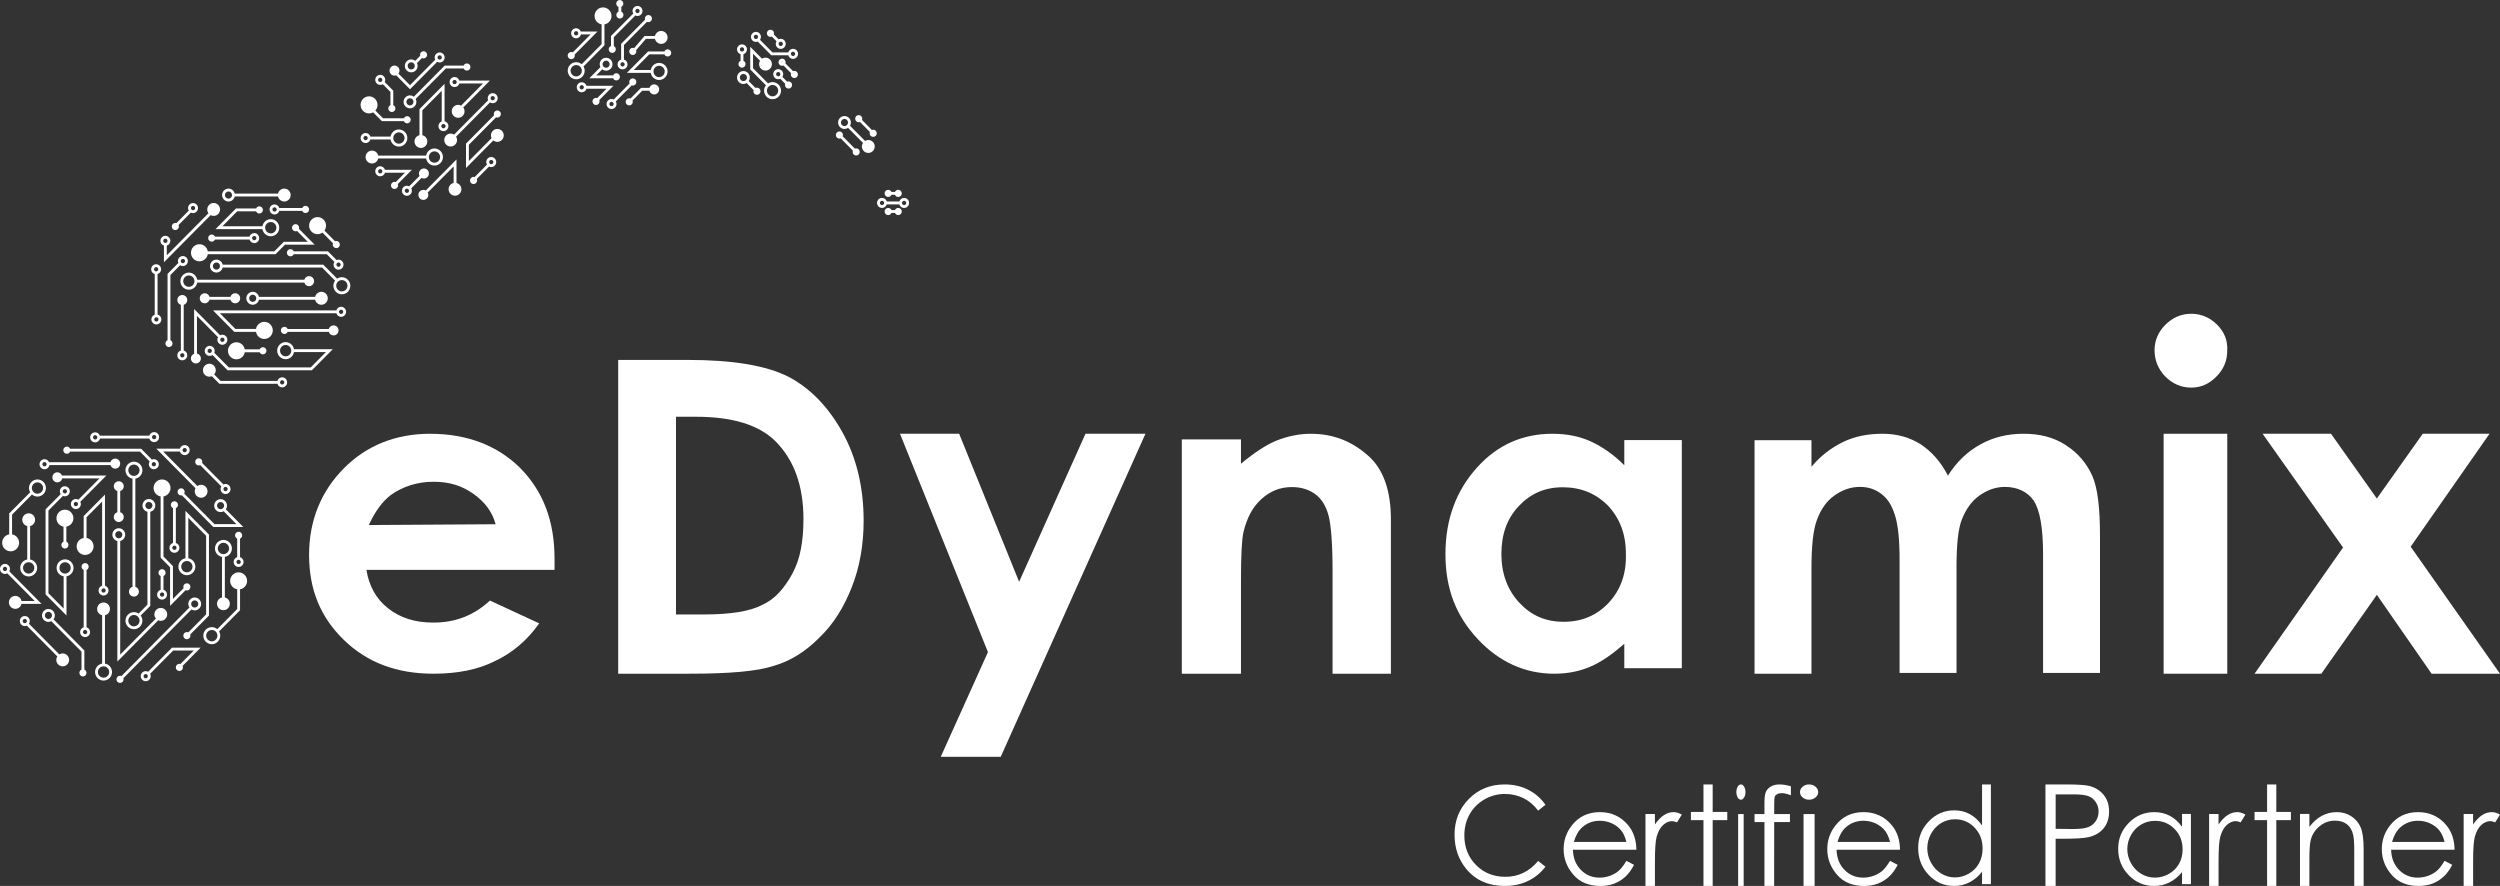 <svg width="285" height="101" viewBox="0 0 285 101" fill="none" xmlns="http://www.w3.org/2000/svg">
<rect x="0" y="0" width="285" height="101" fill="#333333" stroke="none"/>
<path d="M176.18 91.748L175.345 92.414C174.884 91.79 174.33 91.316 173.684 90.995C173.037 90.674 172.327 90.511 171.555 90.511C170.708 90.511 169.927 90.722 169.205 91.145C168.485 91.567 167.925 92.133 167.529 92.845C167.133 93.556 166.935 94.356 166.935 95.245C166.935 96.588 167.377 97.709 168.264 98.609C169.151 99.508 170.269 99.957 171.619 99.957C173.103 99.957 174.345 99.353 175.345 98.144L176.18 98.804C175.652 99.503 174.992 100.044 174.203 100.426C173.412 100.808 172.53 100.999 171.555 100.999C169.7 100.999 168.237 100.358 167.166 99.074C166.267 97.99 165.818 96.681 165.818 95.148C165.818 93.536 166.363 92.179 167.451 91.078C168.539 89.976 169.903 89.426 171.541 89.426C172.531 89.426 173.424 89.629 174.222 90.036C175.019 90.443 175.673 91.013 176.182 91.747L176.18 91.748Z" fill="white"/>
<path d="M185.409 98.135L186.28 98.592C185.994 99.151 185.664 99.603 185.29 99.946C184.915 100.289 184.494 100.551 184.027 100.731C183.559 100.91 183.029 100.999 182.437 100.999C181.126 100.999 180.102 100.571 179.362 99.715C178.623 98.859 178.254 97.892 178.254 96.812C178.254 95.796 178.566 94.891 179.192 94.097C179.985 93.086 181.047 92.582 182.377 92.582C183.707 92.582 184.84 93.1 185.658 94.134C186.239 94.865 186.534 95.778 186.545 96.872H179.316C179.336 97.802 179.634 98.563 180.211 99.159C180.787 99.753 181.499 100.05 182.348 100.05C182.757 100.05 183.155 99.98 183.542 99.838C183.93 99.695 184.259 99.508 184.529 99.274C184.8 99.039 185.094 98.661 185.409 98.137V98.135ZM185.409 95.98C185.27 95.43 185.071 94.992 184.806 94.662C184.542 94.333 184.194 94.07 183.761 93.867C183.327 93.667 182.871 93.566 182.392 93.566C181.604 93.566 180.926 93.818 180.36 94.324C179.947 94.692 179.633 95.243 179.421 95.98H185.409Z" fill="white"/>
<path d="M187.582 92.793H188.66V93.992C188.982 93.519 189.321 93.166 189.677 92.932C190.033 92.698 190.405 92.582 190.792 92.582C191.084 92.582 191.395 92.675 191.727 92.862L191.177 93.752C190.956 93.656 190.77 93.609 190.62 93.609C190.268 93.609 189.929 93.754 189.603 94.042C189.277 94.331 189.027 94.78 188.858 95.388C188.727 95.856 188.662 96.801 188.662 98.224V100.999H187.584V92.793H187.582Z" fill="white"/>
<path d="M194.195 89.426H195.245V92.559H196.909V93.498H195.245V100.999H194.195V93.498H192.764V92.559H194.195V89.426Z" fill="white"/>
<path d="M198.461 89.426C198.605 89.426 198.728 89.51 198.829 89.681C198.93 89.853 198.982 90.058 198.982 90.3C198.982 90.541 198.931 90.739 198.829 90.91C198.727 91.081 198.605 91.166 198.461 91.166C198.318 91.166 198.199 91.081 198.098 90.91C197.997 90.739 197.945 90.535 197.945 90.3C197.945 90.064 197.996 89.853 198.098 89.681C198.199 89.51 198.321 89.426 198.461 89.426ZM198.148 92.8H198.778V100.999H198.148V92.8Z" fill="white"/>
<path d="M204.163 89.636V90.668C203.757 90.502 203.41 90.42 203.121 90.42C202.906 90.42 202.726 90.461 202.583 90.544C202.442 90.627 202.352 90.723 202.315 90.831C202.279 90.94 202.26 91.227 202.26 91.694V92.802H204.051V93.713H202.258L202.251 100.999H201.147V93.713H200.018V92.802H201.147V91.52C201.147 90.932 201.203 90.513 201.316 90.262C201.43 90.011 201.622 89.809 201.893 89.655C202.164 89.501 202.491 89.426 202.876 89.426C203.234 89.426 203.663 89.496 204.163 89.636Z" fill="white"/>
<path d="M206.231 89.426C206.518 89.426 206.764 89.51 206.966 89.681C207.169 89.853 207.272 90.058 207.272 90.3C207.272 90.541 207.171 90.739 206.966 90.91C206.762 91.081 206.518 91.166 206.231 91.166C205.944 91.166 205.708 91.081 205.505 90.91C205.302 90.739 205.199 90.535 205.199 90.3C205.199 90.064 205.301 89.853 205.505 89.681C205.708 89.51 205.951 89.426 206.231 89.426ZM205.604 92.8H206.865V100.999H205.604V92.8Z" fill="white"/>
<path d="M215.463 98.135L216.335 98.592C216.049 99.151 215.719 99.603 215.345 99.946C214.97 100.289 214.549 100.551 214.081 100.731C213.614 100.91 213.084 100.999 212.492 100.999C211.18 100.999 210.156 100.571 209.417 99.715C208.678 98.859 208.309 97.892 208.309 96.812C208.309 95.796 208.621 94.891 209.246 94.097C210.04 93.086 211.102 92.582 212.432 92.582C213.762 92.582 214.895 93.1 215.712 94.134C216.294 94.865 216.589 95.778 216.6 96.872H209.371C209.391 97.802 209.689 98.563 210.266 99.159C210.842 99.753 211.554 100.05 212.403 100.05C212.811 100.05 213.21 99.98 213.597 99.838C213.984 99.695 214.313 99.508 214.584 99.274C214.855 99.039 215.148 98.661 215.463 98.137V98.135ZM215.463 95.98C215.325 95.43 215.125 94.992 214.861 94.662C214.596 94.333 214.249 94.07 213.815 93.867C213.382 93.667 212.925 93.566 212.447 93.566C211.658 93.566 210.98 93.818 210.415 94.324C210.001 94.692 209.688 95.243 209.475 95.98H215.463Z" fill="white"/>
<path d="M226.963 89.426V100.788H225.953V99.38C225.523 99.918 225.042 100.321 224.507 100.592C223.972 100.864 223.389 100.999 222.755 100.999C221.627 100.999 220.666 100.578 219.868 99.737C219.07 98.897 218.672 97.872 218.672 96.667C218.672 95.463 219.074 94.477 219.878 93.638C220.683 92.799 221.652 92.38 222.784 92.38C223.437 92.38 224.029 92.523 224.559 92.81C225.087 93.097 225.552 93.525 225.953 94.098V89.426H226.963ZM222.869 93.396C222.299 93.396 221.772 93.541 221.291 93.829C220.808 94.118 220.424 94.523 220.139 95.045C219.854 95.568 219.711 96.118 219.711 96.7C219.711 97.282 219.854 97.83 220.142 98.355C220.43 98.882 220.815 99.292 221.3 99.585C221.784 99.879 222.305 100.026 222.86 100.026C223.415 100.026 223.951 99.88 224.454 99.59C224.955 99.3 225.342 98.904 225.611 98.409C225.881 97.911 226.017 97.353 226.017 96.73C226.017 95.782 225.714 94.989 225.107 94.352C224.501 93.715 223.754 93.396 222.868 93.396H222.869Z" fill="white"/>
<path d="M233.183 89.426H235.496C236.822 89.426 237.716 89.483 238.18 89.599C238.844 89.762 239.384 90.096 239.805 90.602C240.226 91.108 240.436 91.744 240.436 92.51C240.436 93.277 240.231 93.917 239.82 94.419C239.409 94.92 238.844 95.257 238.122 95.429C237.596 95.555 236.612 95.618 235.17 95.618H234.342V100.999H233.182V89.426H233.183ZM234.345 90.559V94.486L236.311 94.509C237.105 94.509 237.687 94.437 238.056 94.293C238.425 94.148 238.714 93.916 238.924 93.593C239.134 93.272 239.24 92.912 239.24 92.513C239.24 92.115 239.134 91.772 238.924 91.45C238.714 91.128 238.436 90.9 238.091 90.764C237.746 90.628 237.182 90.559 236.398 90.559H234.345Z" fill="white"/>
<path d="M249.764 92.787V100.793H248.753V99.418C248.324 99.943 247.842 100.337 247.308 100.602C246.773 100.867 246.189 100.999 245.556 100.999C244.428 100.999 243.467 100.588 242.669 99.767C241.87 98.946 241.473 97.945 241.473 96.769C241.473 95.592 241.875 94.63 242.679 93.811C243.484 92.991 244.453 92.582 245.585 92.582C246.238 92.582 246.829 92.721 247.359 93.002C247.888 93.282 248.353 93.7 248.753 94.26V92.787H249.764ZM245.67 93.575C245.1 93.575 244.573 93.716 244.092 93.998C243.609 94.279 243.225 94.675 242.94 95.185C242.655 95.695 242.512 96.233 242.512 96.801C242.512 97.37 242.655 97.904 242.943 98.417C243.231 98.932 243.616 99.332 244.101 99.618C244.585 99.905 245.106 100.049 245.661 100.049C246.215 100.049 246.752 99.906 247.254 99.623C247.756 99.34 248.143 98.954 248.412 98.469C248.682 97.985 248.817 97.438 248.817 96.83C248.817 95.905 248.514 95.13 247.908 94.508C247.302 93.886 246.555 93.575 245.668 93.575H245.67Z" fill="white"/>
<path d="M251.836 92.793H252.914V93.992C253.236 93.519 253.574 93.166 253.931 92.932C254.287 92.698 254.659 92.582 255.046 92.582C255.338 92.582 255.649 92.675 255.981 92.862L255.431 93.752C255.209 93.656 255.024 93.609 254.874 93.609C254.522 93.609 254.183 93.754 253.857 94.042C253.531 94.331 253.281 94.78 253.112 95.388C252.981 95.856 252.915 96.801 252.915 98.224V100.999H251.838V92.793H251.836Z" fill="white"/>
<path d="M258.449 89.426H259.499V92.559H261.163V93.498H259.499V100.999H258.449V93.498H257.018V92.559H258.449V89.426Z" fill="white"/>
<path d="M262.201 92.792H263.27V94.263C263.699 93.7 264.173 93.279 264.692 93.001C265.212 92.722 265.777 92.582 266.388 92.582C267 92.582 267.561 92.737 268.044 93.05C268.526 93.362 268.881 93.781 269.11 94.309C269.339 94.837 269.454 95.659 269.454 96.775V100.999H268.384V97.085C268.384 96.14 268.344 95.508 268.265 95.191C268.141 94.648 267.904 94.24 267.552 93.967C267.2 93.692 266.742 93.555 266.175 93.555C265.527 93.555 264.948 93.766 264.435 94.188C263.923 94.61 263.585 95.133 263.422 95.757C263.32 96.163 263.269 96.907 263.269 97.989V100.997H262.199V92.792H262.201Z" fill="white"/>
<path d="M278.682 98.135L279.554 98.592C279.268 99.151 278.937 99.603 278.564 99.946C278.189 100.289 277.767 100.551 277.3 100.731C276.833 100.91 276.302 100.999 275.71 100.999C274.399 100.999 273.375 100.571 272.636 99.715C271.896 98.859 271.527 97.892 271.527 96.812C271.527 95.796 271.839 94.891 272.465 94.097C273.258 93.086 274.321 92.582 275.651 92.582C276.98 92.582 278.113 93.1 278.931 94.134C279.512 94.865 279.807 95.778 279.818 96.872H272.59C272.61 97.802 272.908 98.563 273.484 99.159C274.061 99.753 274.773 100.05 275.621 100.05C276.03 100.05 276.428 99.98 276.816 99.838C277.203 99.695 277.532 99.508 277.803 99.274C278.073 99.039 278.367 98.661 278.682 98.137V98.135ZM278.682 95.98C278.544 95.43 278.344 94.992 278.08 94.662C277.815 94.333 277.468 94.07 277.034 93.867C276.601 93.667 276.144 93.566 275.666 93.566C274.877 93.566 274.199 93.818 273.634 94.324C273.22 94.692 272.906 95.243 272.694 95.98H278.682Z" fill="white"/>
<path d="M280.855 92.793H281.933V93.992C282.255 93.519 282.594 93.166 282.95 92.932C283.306 92.698 283.678 92.582 284.066 92.582C284.358 92.582 284.668 92.675 285.001 92.862L284.45 93.752C284.229 93.656 284.044 93.609 283.893 93.609C283.542 93.609 283.203 93.754 282.876 94.042C282.55 94.331 282.301 94.78 282.131 95.388C282.001 95.856 281.935 96.801 281.935 98.224V100.999H280.857V92.793H280.855Z" fill="white"/>
<path d="M49.042 49.449C45.085 49.449 41.771 50.795 39.194 53.396C36.616 55.997 35.236 59.315 35.236 63.261C35.236 67.208 36.525 70.347 39.194 72.947C41.863 75.548 45.268 76.803 49.41 76.803C52.08 76.803 54.473 76.354 56.406 75.369C58.339 74.472 60.088 73.036 61.469 71.064L55.854 68.463C54.014 70.167 51.897 70.975 49.412 70.975C47.295 70.975 45.639 70.437 44.258 69.361C42.877 68.285 42.05 66.76 41.773 64.965H63.218V63.71C63.218 59.405 61.93 55.997 59.261 53.307C56.683 50.795 53.278 49.451 49.044 49.451L49.042 49.449ZM42.047 59.854C42.783 58.24 43.611 57.163 44.532 56.446C45.913 55.459 47.569 54.921 49.41 54.921C51.252 54.921 52.632 55.37 53.921 56.266C55.209 57.163 56.13 58.329 56.499 59.764L42.048 59.854H42.047Z" fill="white"/>
<path d="M89.879 42.948C87.351 41.671 83.561 41.031 78.416 41.031H70.473V76.802H78.596C83.2 76.802 86.359 76.528 88.255 75.89C90.15 75.343 91.865 74.248 93.4 72.696C95.024 71.145 96.198 69.228 97.1 66.947C98.003 64.666 98.454 62.11 98.454 59.373C98.454 55.541 97.642 52.165 96.017 49.244C94.393 46.324 92.317 44.225 89.88 42.948H89.879ZM90.331 65.396C89.428 67.038 88.346 68.316 86.9 68.954C85.546 69.684 83.29 70.049 80.221 70.049H77.062V47.509H79.318C83.47 47.509 86.54 48.421 88.435 50.337C90.511 52.436 91.594 55.357 91.594 59.19C91.594 61.653 91.233 63.752 90.331 65.394V65.396Z" fill="white"/>
<path d="M116.18 66.323L109.344 49.449H102.6L112.626 74.34L107.247 86.272H114.084L130.581 49.449H123.745L116.18 66.323Z" fill="white"/>
<path d="M149.416 49.449C148.122 49.449 146.828 49.726 145.628 50.186C144.427 50.647 143.04 51.568 141.471 52.856V50.093H134.727V76.802H141.471V66.119C141.471 63.355 141.564 61.514 141.749 60.685C142.118 59.119 142.766 57.83 143.781 56.909C144.798 55.988 145.906 55.527 147.292 55.527C148.309 55.527 149.232 55.804 149.971 56.357C150.71 56.909 151.173 57.738 151.449 58.752C151.727 59.766 151.912 61.884 151.912 65.107V76.803H158.563V59.213C158.563 56.174 157.824 53.779 156.253 52.213C154.313 50.371 152.096 49.449 149.416 49.449Z" fill="white"/>
<path d="M185.171 53.037C184.003 51.871 182.746 50.974 181.399 50.346C180.051 49.717 178.524 49.449 176.997 49.449C173.584 49.449 170.71 50.704 168.374 53.305C166.038 55.906 164.781 59.135 164.781 63.171C164.781 67.206 166.038 70.256 168.463 72.857C170.888 75.458 173.852 76.803 177.177 76.803C178.704 76.803 180.051 76.534 181.308 75.996C182.565 75.458 183.824 74.561 185.17 73.395V76.175H191.727V50.165H185.17V53.035L185.171 53.037ZM183.374 68.733C182.027 70.167 180.32 70.884 178.254 70.884C176.188 70.884 174.572 70.167 173.224 68.733C171.877 67.298 171.158 65.415 171.158 63.172C171.158 60.93 171.788 59.137 173.134 57.701C174.481 56.266 176.098 55.549 178.163 55.549C180.229 55.549 181.936 56.266 183.284 57.612C184.631 59.047 185.349 60.841 185.349 63.083C185.44 65.416 184.72 67.298 183.374 68.734V68.733Z" fill="white"/>
<path d="M235.489 50.734C234.067 49.816 232.466 49.449 230.689 49.449C228.911 49.449 227.31 49.816 225.799 50.643C224.287 51.469 223.043 52.662 222.065 54.222C221.264 52.662 220.198 51.468 218.953 50.643C217.62 49.816 216.198 49.449 214.597 49.449C212.995 49.449 211.485 49.725 210.152 50.367C208.818 51.01 207.574 51.928 206.507 53.212V50.183H200.018V76.803H206.507V64.87C206.507 62.299 206.685 60.464 207.13 59.27C207.575 58.076 208.197 57.159 209.085 56.516C209.974 55.873 210.952 55.505 212.019 55.505C212.997 55.505 213.796 55.782 214.509 56.332C215.219 56.883 215.665 57.617 216.02 58.719C216.376 59.821 216.553 61.474 216.553 63.86V76.711H223.043V64.686C223.043 62.115 223.221 60.28 223.666 59.179C224.111 58.078 224.732 57.16 225.621 56.517C226.51 55.874 227.488 55.507 228.554 55.507C229.976 55.507 231.132 56.058 231.843 57.068C232.554 58.169 232.91 60.189 232.91 63.218V76.712H239.399V61.107C239.399 57.894 239.132 55.6 238.511 54.222C237.888 52.845 236.911 51.651 235.488 50.734H235.489Z" fill="white"/>
<path d="M253.909 49.449H246.654V76.803H253.909V49.449Z" fill="white"/>
<path d="M274.816 62.321L283.806 49.449H276.192L270.962 56.831L265.734 49.449H257.935L267.109 62.416L257.018 76.803H264.632L270.962 67.812L277.202 76.803H284.999L274.816 62.321Z" fill="white"/>
<path d="M253.9 40.023C253.9 41.174 253.455 42.148 252.653 42.946C251.852 43.743 250.962 44.186 249.804 44.186C248.645 44.186 247.667 43.743 246.866 42.946C246.065 42.148 245.619 41.085 245.619 39.933C245.619 38.782 246.065 37.807 246.866 37.01C247.667 36.213 248.647 35.77 249.804 35.77C250.961 35.77 251.94 36.213 252.742 37.01C253.543 37.807 253.988 38.782 253.899 40.023H253.9Z" fill="white"/>
<path d="M11.967 75.651V70.138C12.292 70.063 12.535 69.771 12.535 69.421C12.535 69.014 12.207 68.683 11.805 68.683C11.402 68.683 11.074 69.014 11.074 69.421C11.074 69.771 11.317 70.063 11.642 70.138V75.651C11.187 75.729 10.839 76.129 10.839 76.611C10.839 77.148 11.272 77.585 11.805 77.585C12.337 77.585 12.771 77.148 12.771 76.611C12.771 76.129 12.422 75.729 11.967 75.651ZM11.805 77.256C11.452 77.256 11.164 76.965 11.164 76.609C11.164 76.253 11.452 75.962 11.805 75.962C12.158 75.962 12.446 76.253 12.446 76.609C12.446 76.965 12.158 77.256 11.805 77.256ZM16.234 53.606C16.234 53.069 15.8 52.632 15.268 52.632C14.735 52.632 14.302 53.069 14.302 53.606C14.302 54.088 14.65 54.488 15.105 54.566V66.893C14.871 66.965 14.7 67.18 14.7 67.439C14.7 67.757 14.955 68.013 15.268 68.013C15.581 68.013 15.836 67.755 15.836 67.439C15.836 67.18 15.664 66.963 15.43 66.893V54.566C15.886 54.488 16.234 54.088 16.234 53.606ZM14.627 53.606C14.627 53.25 14.915 52.96 15.268 52.96C15.621 52.96 15.909 53.25 15.909 53.606C15.909 53.963 15.621 54.253 15.268 54.253C14.915 54.253 14.627 53.963 14.627 53.606ZM9.865 61.329V58.967L11.641 57.175V66.769C11.407 66.841 11.235 67.057 11.235 67.316C11.235 67.633 11.49 67.889 11.803 67.889C12.116 67.889 12.371 67.632 12.371 67.316C12.371 67.057 12.199 66.84 11.966 66.769V56.383L9.54 58.831V61.329C9.085 61.407 8.736 61.807 8.736 62.288C8.736 62.826 9.17 63.263 9.702 63.263C10.235 63.263 10.668 62.826 10.668 62.288C10.668 61.807 10.32 61.407 9.865 61.329ZM12.048 67.316C12.048 67.452 11.938 67.561 11.805 67.561C11.671 67.561 11.562 67.451 11.562 67.316C11.562 67.182 11.671 67.071 11.805 67.071C11.938 67.071 12.048 67.182 12.048 67.316ZM27.203 65.246C26.67 65.246 26.236 65.683 26.236 66.221C26.236 66.702 26.585 67.102 27.04 67.18V69.431L24.769 71.724C24.6 71.578 24.382 71.491 24.143 71.491C23.611 71.491 23.177 71.928 23.177 72.466C23.177 73.003 23.611 73.441 24.143 73.441C24.676 73.441 25.11 73.003 25.11 72.466C25.11 72.287 25.061 72.12 24.978 71.977L27.365 69.567V67.18C27.82 67.102 28.169 66.702 28.169 66.221C28.169 65.683 27.735 65.246 27.203 65.246ZM24.143 73.111C23.79 73.111 23.503 72.82 23.503 72.464C23.503 72.108 23.79 71.817 24.143 71.817C24.496 71.817 24.784 72.108 24.784 72.464C24.784 72.82 24.496 73.111 24.143 73.111ZM7.146 74.489C7.005 74.489 6.875 74.531 6.764 74.601L3.305 71.111C3.363 71.022 3.397 70.914 3.397 70.8C3.397 70.483 3.141 70.227 2.828 70.227C2.516 70.227 2.26 70.485 2.26 70.8C2.26 71.116 2.516 71.374 2.828 71.374C2.911 71.374 2.988 71.355 3.058 71.323L6.533 74.831C6.46 74.945 6.417 75.081 6.417 75.226C6.417 75.632 6.745 75.964 7.148 75.964C7.55 75.964 7.879 75.632 7.879 75.226C7.879 74.82 7.55 74.489 7.148 74.489H7.146ZM2.584 70.8C2.584 70.664 2.694 70.555 2.827 70.555C2.96 70.555 3.07 70.666 3.07 70.8C3.07 70.934 2.96 71.045 2.827 71.045C2.694 71.045 2.584 70.934 2.584 70.8ZM25.877 57.641C25.877 57.234 25.549 56.903 25.147 56.903C24.744 56.903 24.416 57.234 24.416 57.641C24.416 58.047 24.744 58.378 25.147 58.378C25.275 58.378 25.393 58.342 25.498 58.283L26.95 59.748H24.448L21.001 56.269C21.033 56.209 21.053 56.144 21.053 56.072C21.053 55.845 20.872 55.663 20.648 55.663C20.423 55.663 20.242 55.845 20.242 56.072C20.242 56.298 20.423 56.481 20.648 56.481C20.68 56.481 20.711 56.477 20.741 56.469L24.314 60.075H27.735L25.743 58.064C25.828 57.944 25.879 57.798 25.879 57.639L25.877 57.641ZM24.741 57.641C24.741 57.416 24.922 57.231 25.147 57.231C25.371 57.231 25.552 57.414 25.552 57.641C25.552 57.867 25.371 58.05 25.147 58.05C24.922 58.05 24.741 57.867 24.741 57.641ZM13.703 55.983V58.39C13.937 58.462 14.108 58.678 14.108 58.937C14.108 59.254 13.853 59.511 13.54 59.511C13.227 59.511 12.972 59.253 12.972 58.937C12.972 58.678 13.144 58.461 13.378 58.39V55.983C13.144 55.911 12.972 55.695 12.972 55.436C12.972 55.119 13.227 54.863 13.54 54.863C13.853 54.863 14.108 55.12 14.108 55.436C14.108 55.695 13.937 55.913 13.703 55.983ZM20.288 57.553C20.288 57.327 20.106 57.144 19.883 57.144C19.66 57.144 19.477 57.327 19.477 57.553C19.477 57.722 19.578 57.865 19.72 57.928V61.898C19.487 61.97 19.315 62.185 19.315 62.445C19.315 62.762 19.57 63.018 19.883 63.018C20.196 63.018 20.451 62.76 20.451 62.445C20.451 62.185 20.279 61.968 20.046 61.898V57.928C20.189 57.864 20.29 57.72 20.29 57.553H20.288ZM20.126 62.446C20.126 62.582 20.016 62.692 19.883 62.692C19.75 62.692 19.64 62.581 19.64 62.446C19.64 62.312 19.75 62.201 19.883 62.201C20.016 62.201 20.126 62.312 20.126 62.446ZM22.657 52.244C22.433 52.244 22.252 52.428 22.252 52.654C22.252 52.879 22.433 53.063 22.657 53.063C22.719 53.063 22.776 53.049 22.828 53.024L25.23 55.449C25.178 55.536 25.145 55.638 25.145 55.747C25.145 56.064 25.401 56.32 25.713 56.32C26.026 56.32 26.281 56.062 26.281 55.747C26.281 55.431 26.026 55.173 25.713 55.173C25.627 55.173 25.546 55.194 25.473 55.23L23.043 52.777C23.055 52.738 23.063 52.697 23.063 52.654C23.063 52.427 22.882 52.244 22.657 52.244ZM25.715 55.503C25.849 55.503 25.958 55.614 25.958 55.748C25.958 55.883 25.848 55.994 25.715 55.994C25.582 55.994 25.472 55.883 25.472 55.748C25.472 55.614 25.582 55.503 25.715 55.503ZM7.62 51.73C7.787 51.73 7.93 51.629 7.992 51.485H15.958L17.065 52.602C17.005 52.693 16.969 52.803 16.969 52.921C16.969 53.238 17.225 53.494 17.538 53.494C17.85 53.494 18.106 53.236 18.106 52.921C18.106 52.605 17.85 52.347 17.538 52.347C17.459 52.347 17.384 52.363 17.316 52.393L16.091 51.157H7.99C7.927 51.011 7.784 50.911 7.618 50.911C7.394 50.911 7.213 51.094 7.213 51.321C7.213 51.547 7.396 51.73 7.618 51.73H7.62ZM17.782 52.922C17.782 53.058 17.672 53.167 17.539 53.167C17.406 53.167 17.296 53.057 17.296 52.922C17.296 52.788 17.406 52.677 17.539 52.677C17.672 52.677 17.782 52.788 17.782 52.922ZM9.617 76.332V74.153L6.1 70.603C6.193 70.48 6.251 70.327 6.251 70.16C6.251 69.753 5.923 69.422 5.521 69.422C5.118 69.422 4.79 69.753 4.79 70.16C4.79 70.566 5.118 70.897 5.521 70.897C5.64 70.897 5.75 70.866 5.849 70.814L9.292 74.289V76.332C9.148 76.397 9.049 76.54 9.049 76.707C9.049 76.934 9.23 77.117 9.455 77.117C9.679 77.117 9.86 76.934 9.86 76.707C9.86 76.539 9.76 76.395 9.617 76.332ZM5.115 70.158C5.115 69.933 5.296 69.749 5.521 69.749C5.745 69.749 5.926 69.931 5.926 70.158C5.926 70.385 5.745 70.567 5.521 70.567C5.296 70.567 5.115 70.385 5.115 70.158ZM9.865 71.508V64.976C10.009 64.912 10.108 64.768 10.108 64.601C10.108 64.374 9.927 64.191 9.702 64.191C9.478 64.191 9.297 64.374 9.297 64.601C9.297 64.769 9.397 64.913 9.54 64.976V71.508C9.306 71.58 9.134 71.795 9.134 72.055C9.134 72.372 9.39 72.628 9.702 72.628C10.015 72.628 10.27 72.37 10.27 72.055C10.27 71.795 10.099 71.578 9.865 71.508ZM9.704 72.3C9.569 72.3 9.461 72.189 9.461 72.055C9.461 71.92 9.571 71.809 9.704 71.809C9.837 71.809 9.947 71.92 9.947 72.055C9.947 72.189 9.837 72.3 9.704 72.3ZM17.906 67.782C17.906 68.099 18.161 68.355 18.474 68.355C18.787 68.355 19.042 68.097 19.042 67.782C19.042 67.522 18.87 67.305 18.637 67.235V65.668C18.781 65.604 18.88 65.46 18.88 65.293C18.88 65.066 18.697 64.883 18.474 64.883C18.251 64.883 18.069 65.066 18.069 65.293C18.069 65.462 18.169 65.605 18.311 65.668V67.235C18.078 67.307 17.906 67.522 17.906 67.782ZM18.719 67.782C18.719 67.918 18.609 68.027 18.476 68.027C18.343 68.027 18.233 67.916 18.233 67.782C18.233 67.647 18.343 67.536 18.476 67.536C18.609 67.536 18.719 67.647 18.719 67.782ZM26.633 64.062C26.633 64.379 26.888 64.635 27.201 64.635C27.514 64.635 27.769 64.377 27.769 64.062C27.769 63.802 27.597 63.585 27.364 63.515V61.404C27.508 61.34 27.607 61.196 27.607 61.029C27.607 60.803 27.424 60.62 27.201 60.62C26.978 60.62 26.795 60.803 26.795 61.029C26.795 61.198 26.896 61.342 27.038 61.404V63.515C26.805 63.587 26.633 63.802 26.633 64.062ZM27.446 64.062C27.446 64.198 27.336 64.307 27.203 64.307C27.069 64.307 26.959 64.196 26.959 64.062C26.959 63.927 27.069 63.816 27.203 63.816C27.336 63.816 27.446 63.927 27.446 64.062ZM26.436 62.524C26.436 61.987 26.003 61.55 25.47 61.55C24.938 61.55 24.504 61.987 24.504 62.524C24.504 63.006 24.852 63.406 25.308 63.484V68.11C24.983 68.185 24.739 68.477 24.739 68.827C24.739 69.233 25.068 69.564 25.47 69.564C25.873 69.564 26.201 69.233 26.201 68.827C26.201 68.477 25.958 68.185 25.633 68.11V63.484C26.088 63.406 26.436 63.006 26.436 62.524ZM24.831 62.524C24.831 62.168 25.119 61.878 25.472 61.878C25.825 61.878 26.113 62.168 26.113 62.524C26.113 62.881 25.825 63.171 25.472 63.171C25.119 63.171 24.831 62.881 24.831 62.524ZM23.821 60.943L21.142 58.239V63.64C20.686 63.718 20.338 64.118 20.338 64.599C20.338 65.137 20.771 65.574 21.304 65.574C21.837 65.574 22.27 65.137 22.27 64.599C22.27 64.118 21.922 63.718 21.467 63.64V59.031L23.496 61.079V70.041L21.467 72.089C21.417 72.067 21.361 72.055 21.304 72.055C21.08 72.055 20.898 72.237 20.898 72.464C20.898 72.691 21.08 72.873 21.304 72.873C21.529 72.873 21.71 72.691 21.71 72.464C21.71 72.417 21.7 72.372 21.686 72.331L23.821 70.177V60.943ZM21.945 64.599C21.945 64.955 21.657 65.246 21.304 65.246C20.951 65.246 20.663 64.955 20.663 64.599C20.663 64.243 20.951 63.952 21.304 63.952C21.657 63.952 21.945 64.243 21.945 64.599ZM21.827 69.483C21.936 69.549 22.061 69.588 22.197 69.588C22.6 69.588 22.928 69.257 22.928 68.85C22.928 68.444 22.6 68.113 22.197 68.113C21.795 68.113 21.467 68.444 21.467 68.85C21.467 69.002 21.512 69.141 21.589 69.258L13.847 77.071C13.796 77.048 13.74 77.035 13.681 77.035C13.457 77.035 13.275 77.218 13.275 77.445C13.275 77.671 13.457 77.854 13.681 77.854C13.905 77.854 14.087 77.671 14.087 77.445C14.087 77.4 14.077 77.356 14.063 77.315L21.826 69.481L21.827 69.483ZM22.197 68.443C22.42 68.443 22.603 68.625 22.603 68.852C22.603 69.079 22.422 69.261 22.197 69.261C21.973 69.261 21.792 69.079 21.792 68.852C21.792 68.625 21.973 68.443 22.197 68.443ZM19.389 69.071V64.666L18.311 63.579V56.592C17.856 56.514 17.508 56.114 17.508 55.633C17.508 55.095 17.942 54.658 18.474 54.658C19.007 54.658 19.44 55.095 19.44 55.633C19.44 56.114 19.092 56.514 18.637 56.592V63.443L19.714 64.531V68.278L20.928 67.054C20.909 67.007 20.898 66.957 20.898 66.905C20.898 66.679 21.08 66.496 21.304 66.496C21.529 66.496 21.71 66.68 21.71 66.905C21.71 67.13 21.529 67.315 21.304 67.315C21.252 67.315 21.202 67.304 21.157 67.285L19.389 69.069V69.071ZM13.378 75.415L18.03 70.721L18.01 70.7C18.106 70.747 18.214 70.777 18.329 70.777C18.731 70.777 19.059 70.445 19.059 70.039C19.059 69.633 18.731 69.302 18.329 69.302C17.926 69.302 17.598 69.633 17.598 70.039C17.598 70.221 17.666 70.385 17.774 70.514L13.703 74.623V61.673C14.028 61.598 14.271 61.306 14.271 60.956C14.271 60.55 13.943 60.218 13.54 60.218C13.138 60.218 12.809 60.55 12.809 60.956C12.809 61.306 13.053 61.598 13.378 61.673V75.415ZM13.134 60.954C13.134 60.729 13.316 60.545 13.54 60.545C13.765 60.545 13.946 60.728 13.946 60.954C13.946 61.181 13.765 61.364 13.54 61.364C13.316 61.364 13.134 61.181 13.134 60.954ZM17.133 58.342C17.459 58.267 17.702 57.975 17.702 57.625C17.702 57.219 17.373 56.887 16.971 56.887C16.568 56.887 16.24 57.219 16.24 57.625C16.24 57.975 16.483 58.267 16.808 58.342V68.932L15.802 69.947C15.649 69.844 15.464 69.783 15.268 69.783C14.735 69.783 14.302 70.221 14.302 70.758C14.302 71.295 14.735 71.733 15.268 71.733C15.8 71.733 16.234 71.295 16.234 70.758C16.234 70.538 16.161 70.336 16.039 70.172L17.133 69.067V58.342ZM15.268 71.403C14.915 71.403 14.627 71.113 14.627 70.756C14.627 70.4 14.915 70.11 15.268 70.11C15.621 70.11 15.909 70.4 15.909 70.756C15.909 71.113 15.621 71.403 15.268 71.403ZM16.565 57.625C16.565 57.4 16.746 57.215 16.971 57.215C17.195 57.215 17.376 57.398 17.376 57.625C17.376 57.851 17.195 58.034 16.971 58.034C16.746 58.034 16.565 57.851 16.565 57.625ZM19.604 73.836L16.883 76.582C16.802 76.537 16.711 76.51 16.612 76.51C16.297 76.51 16.044 76.768 16.044 77.084C16.044 77.4 16.299 77.657 16.612 77.657C16.924 77.657 17.18 77.4 17.18 77.084C17.18 76.987 17.154 76.896 17.11 76.815L19.739 74.162H22.091L20.57 75.697C20.532 75.684 20.491 75.676 20.448 75.676C20.224 75.676 20.042 75.861 20.042 76.086C20.042 76.311 20.224 76.495 20.448 76.495C20.672 76.495 20.854 76.312 20.854 76.086C20.854 76.023 20.838 75.965 20.815 75.912L22.875 73.833H19.604V73.836ZM16.61 77.331C16.475 77.331 16.367 77.22 16.367 77.085C16.367 76.951 16.477 76.84 16.61 76.84C16.743 76.84 16.853 76.951 16.853 77.085C16.853 77.22 16.743 77.331 16.61 77.331ZM4.74 68.843L1.064 65.132C1.108 65.049 1.136 64.957 1.136 64.857C1.136 64.54 0.881 64.284 0.568 64.284C0.255 64.284 0 64.541 0 64.857C0 65.173 0.255 65.43 0.568 65.43C0.664 65.43 0.752 65.404 0.833 65.362L3.957 68.514H2.457C2.386 68.183 2.093 67.933 1.745 67.933C1.342 67.933 1.014 68.264 1.014 68.671C1.014 69.077 1.342 69.408 1.745 69.408C2.088 69.408 2.376 69.166 2.452 68.843H4.742H4.74ZM0.324 64.857C0.324 64.721 0.433 64.612 0.567 64.612C0.7 64.612 0.81 64.723 0.81 64.857C0.81 64.991 0.7 65.102 0.567 65.102C0.433 65.102 0.324 64.991 0.324 64.857ZM10.848 50.432C11.114 50.432 11.337 50.246 11.399 49.996H17.028C17.099 50.232 17.313 50.405 17.57 50.405C17.884 50.405 18.138 50.148 18.138 49.832C18.138 49.516 17.883 49.258 17.57 49.258C17.313 49.258 17.098 49.432 17.028 49.668H11.384C11.305 49.444 11.097 49.283 10.849 49.283C10.535 49.283 10.281 49.541 10.281 49.857C10.281 50.172 10.537 50.43 10.849 50.43L10.848 50.432ZM17.57 49.585C17.705 49.585 17.813 49.696 17.813 49.83C17.813 49.965 17.703 50.076 17.57 50.076C17.437 50.076 17.327 49.965 17.327 49.83C17.327 49.696 17.437 49.585 17.57 49.585ZM10.848 49.612C10.983 49.612 11.091 49.722 11.091 49.857C11.091 49.991 10.981 50.102 10.848 50.102C10.715 50.102 10.605 49.991 10.605 49.857C10.605 49.722 10.715 49.612 10.848 49.612ZM1.212 62.852C1.745 62.852 2.178 62.415 2.178 61.878C2.178 61.396 1.83 60.996 1.375 60.918V58.667L3.646 56.375C3.815 56.52 4.033 56.608 4.271 56.608C4.804 56.608 5.237 56.17 5.237 55.633C5.237 55.095 4.804 54.658 4.271 54.658C3.739 54.658 3.305 55.095 3.305 55.633C3.305 55.811 3.353 55.978 3.437 56.122L1.05 58.531V60.918C0.594 60.996 0.246 61.396 0.246 61.878C0.246 62.415 0.68 62.852 1.212 62.852ZM4.271 54.988C4.624 54.988 4.912 55.278 4.912 55.634C4.912 55.991 4.624 56.281 4.271 56.281C3.918 56.281 3.63 55.991 3.63 55.634C3.63 55.278 3.918 54.988 4.271 54.988ZM7.564 60.037V61.751C7.708 61.815 7.807 61.959 7.807 62.126C7.807 62.352 7.626 62.535 7.402 62.535C7.177 62.535 6.996 62.352 6.996 62.126C6.996 61.957 7.097 61.813 7.239 61.751V60.037C6.784 59.959 6.436 59.559 6.436 59.078C6.436 58.54 6.869 58.103 7.402 58.103C7.934 58.103 8.368 58.54 8.368 59.078C8.368 59.559 8.019 59.959 7.564 60.037ZM36.99 26.284L38.191 27.497C38.337 27.439 38.509 27.47 38.626 27.589C38.784 27.748 38.784 28.009 38.626 28.168C38.468 28.328 38.21 28.328 38.052 28.168C37.934 28.05 37.905 27.876 37.961 27.729L36.759 26.517C36.383 26.786 35.857 26.751 35.519 26.412C35.143 26.033 35.143 25.414 35.519 25.034C35.895 24.655 36.508 24.655 36.885 25.034C37.222 25.375 37.256 25.906 36.988 26.286L36.99 26.284ZM2.304 64.741C2.304 65.279 2.737 65.716 3.27 65.716C3.802 65.716 4.236 65.279 4.236 64.741C4.236 64.26 3.887 63.86 3.432 63.782V59.97C3.757 59.895 4 59.603 4 59.253C4 58.847 3.672 58.515 3.27 58.515C2.867 58.515 2.539 58.847 2.539 59.253C2.539 59.603 2.782 59.895 3.107 59.97V63.782C2.652 63.86 2.304 64.26 2.304 64.741ZM3.909 64.741C3.909 65.098 3.621 65.388 3.268 65.388C2.915 65.388 2.627 65.098 2.627 64.741C2.627 64.385 2.915 64.095 3.268 64.095C3.621 64.095 3.909 64.385 3.909 64.741ZM49.984 14.377C49.984 14.695 50.239 14.951 50.552 14.951C50.864 14.951 51.12 14.693 51.12 14.377C51.12 14.106 50.931 13.879 50.68 13.82V9.559L47.821 12.445V15.412C47.496 15.487 47.253 15.779 47.253 16.129C47.253 16.535 47.581 16.866 47.983 16.866C48.386 16.866 48.714 16.535 48.714 16.129C48.714 15.779 48.471 15.487 48.146 15.412V12.581L50.355 10.351V13.84C50.138 13.921 49.982 14.131 49.982 14.376L49.984 14.377ZM50.795 14.377C50.795 14.513 50.685 14.623 50.552 14.623C50.419 14.623 50.309 14.512 50.309 14.377C50.309 14.243 50.419 14.132 50.552 14.132C50.685 14.132 50.795 14.243 50.795 14.377ZM43.345 9.68C43.452 9.68 43.551 9.648 43.636 9.597L44.508 10.475V11.986C44.364 12.05 44.265 12.193 44.265 12.361C44.265 12.587 44.447 12.77 44.67 12.77C44.893 12.77 45.076 12.587 45.076 12.361C45.076 12.192 44.975 12.048 44.833 11.986V10.339L43.856 9.353C43.892 9.278 43.915 9.194 43.915 9.105C43.915 8.787 43.659 8.531 43.347 8.531C43.034 8.531 42.779 8.789 42.779 9.105C42.779 9.42 43.034 9.678 43.347 9.678L43.345 9.68ZM43.345 8.859C43.48 8.859 43.588 8.97 43.588 9.105C43.588 9.239 43.478 9.35 43.345 9.35C43.212 9.35 43.102 9.239 43.102 9.105C43.102 8.97 43.212 8.859 43.345 8.859ZM22.287 55.658C22.232 55.761 22.197 55.878 22.197 56.005C22.197 56.411 22.526 56.742 22.928 56.742C23.331 56.742 23.659 56.411 23.659 56.005C23.659 55.599 23.331 55.267 22.928 55.267C22.769 55.267 22.622 55.32 22.501 55.41L18.604 51.477H20.51C20.58 51.713 20.795 51.886 21.052 51.886C21.366 51.886 21.62 51.629 21.62 51.313C21.62 50.997 21.364 50.74 21.052 50.74C20.795 50.74 20.58 50.913 20.51 51.149H17.819L22.287 55.658ZM21.052 51.068C21.186 51.068 21.295 51.179 21.295 51.313C21.295 51.447 21.185 51.558 21.052 51.558C20.919 51.558 20.809 51.447 20.809 51.313C20.809 51.179 20.919 51.068 21.052 51.068ZM5.075 53.496C5.357 53.496 5.589 53.288 5.634 53.016H12.591C12.662 53.252 12.876 53.425 13.133 53.425C13.447 53.425 13.701 53.167 13.701 52.852C13.701 52.536 13.446 52.279 13.133 52.279C12.876 52.279 12.661 52.452 12.591 52.688H5.592C5.502 52.488 5.304 52.349 5.073 52.349C4.759 52.349 4.505 52.607 4.505 52.922C4.505 53.238 4.761 53.496 5.073 53.496H5.075ZM5.075 52.675C5.21 52.675 5.318 52.786 5.318 52.921C5.318 53.055 5.208 53.166 5.075 53.166C4.942 53.166 4.832 53.055 4.832 52.921C4.832 52.786 4.942 52.675 5.075 52.675ZM7.067 54.213C6.985 53.997 6.779 53.842 6.538 53.842C6.224 53.842 5.97 54.1 5.97 54.416C5.97 54.731 6.225 54.989 6.538 54.989C6.809 54.989 7.036 54.795 7.092 54.539H11.339L8.934 56.966C8.851 56.916 8.753 56.886 8.65 56.886C8.335 56.886 8.081 57.144 8.081 57.459C8.081 57.775 8.337 58.033 8.65 58.033C8.962 58.033 9.218 57.775 9.218 57.459C9.218 57.367 9.194 57.281 9.156 57.205L12.124 54.21H7.069L7.067 54.213ZM8.65 57.708C8.515 57.708 8.406 57.597 8.406 57.462C8.406 57.328 8.516 57.217 8.65 57.217C8.783 57.217 8.893 57.328 8.893 57.462C8.893 57.597 8.783 57.708 8.65 57.708ZM5.197 67.761L7.58 70.166V65.701C8.035 65.623 8.383 65.223 8.383 64.741C8.383 64.204 7.95 63.767 7.417 63.767C6.885 63.767 6.451 64.204 6.451 64.741C6.451 65.223 6.799 65.623 7.255 65.701V69.374L5.522 67.626V58.203L7.174 56.534C7.242 56.562 7.315 56.578 7.392 56.578C7.707 56.578 7.961 56.32 7.961 56.005C7.961 55.689 7.705 55.431 7.392 55.431C7.08 55.431 6.824 55.689 6.824 56.005C6.824 56.123 6.86 56.234 6.922 56.325L5.197 58.066V67.76V67.761ZM6.778 64.741C6.778 64.385 7.066 64.095 7.419 64.095C7.772 64.095 8.06 64.385 8.06 64.741C8.06 65.098 7.772 65.388 7.419 65.388C7.066 65.388 6.778 65.098 6.778 64.741ZM7.394 55.759C7.529 55.759 7.637 55.87 7.637 56.005C7.637 56.139 7.527 56.25 7.394 56.25C7.261 56.25 7.151 56.139 7.151 56.005C7.151 55.87 7.261 55.759 7.394 55.759ZM38.97 31.601C38.772 31.601 38.586 31.662 38.433 31.766L36.851 30.17H25.385V30.173C25.312 29.843 25.021 29.596 24.673 29.596C24.27 29.596 23.942 29.928 23.942 30.334C23.942 30.74 24.27 31.071 24.673 31.071C25.021 31.071 25.312 30.824 25.385 30.495V30.498H36.716L38.199 31.994C38.078 32.157 38.006 32.359 38.006 32.577C38.006 33.115 38.439 33.552 38.972 33.552C39.504 33.552 39.938 33.115 39.938 32.577C39.938 32.04 39.504 31.602 38.972 31.602L38.97 31.601ZM24.673 30.743C24.45 30.743 24.267 30.56 24.267 30.334C24.267 30.107 24.448 29.924 24.673 29.924C24.897 29.924 25.078 30.107 25.078 30.334C25.078 30.56 24.897 30.743 24.673 30.743ZM38.97 33.223C38.617 33.223 38.329 32.932 38.329 32.576C38.329 32.219 38.617 31.929 38.97 31.929C39.323 31.929 39.611 32.219 39.611 32.576C39.611 32.932 39.323 33.223 38.97 33.223ZM41.105 11.956C41.105 11.418 41.538 10.981 42.071 10.981C42.604 10.981 43.037 11.418 43.037 11.956C43.037 12.204 42.944 12.429 42.792 12.601L43.664 13.481H46.048C46.113 13.34 46.253 13.243 46.417 13.243C46.641 13.243 46.822 13.426 46.822 13.653C46.822 13.879 46.641 14.062 46.417 14.062C46.246 14.062 46.102 13.957 46.042 13.809H43.531L42.54 12.809C42.402 12.887 42.243 12.931 42.074 12.931C41.541 12.931 41.108 12.493 41.108 11.956H41.105ZM43.116 18.066H48.579C48.657 18.526 49.053 18.877 49.53 18.877C50.063 18.877 50.496 18.44 50.496 17.902C50.496 17.365 50.063 16.927 49.53 16.927C49.053 16.927 48.657 17.279 48.579 17.738H43.116C43.042 17.41 42.752 17.165 42.405 17.165C42.003 17.165 41.675 17.496 41.675 17.902C41.675 18.308 42.003 18.64 42.405 18.64C42.752 18.64 43.042 18.394 43.116 18.066ZM49.53 17.255C49.883 17.255 50.171 17.546 50.171 17.902C50.171 18.258 49.883 18.549 49.53 18.549C49.177 18.549 48.889 18.258 48.889 17.902C48.889 17.546 49.177 17.255 49.53 17.255ZM57.427 15.437C57.427 15.843 57.099 16.174 56.696 16.174C56.523 16.174 56.367 16.11 56.241 16.009L53.125 19.154V16.371L56.32 13.146C56.302 13.1 56.291 13.05 56.291 12.998C56.291 12.771 56.474 12.589 56.696 12.589C56.919 12.589 57.102 12.771 57.102 12.998C57.102 13.225 56.919 13.407 56.696 13.407C56.644 13.407 56.594 13.396 56.549 13.378L53.45 16.505V18.36L56.038 15.748C55.993 15.652 55.967 15.548 55.967 15.435C55.967 15.029 56.295 14.698 56.698 14.698C57.1 14.698 57.429 15.029 57.429 15.435L57.427 15.437ZM28.811 33.266C28.409 33.266 28.08 33.597 28.08 34.004C28.08 34.41 28.409 34.741 28.811 34.741C29.158 34.741 29.447 34.496 29.522 34.168H35.925C35.999 34.496 36.289 34.741 36.636 34.741C37.038 34.741 37.366 34.41 37.366 34.004C37.366 33.597 37.038 33.266 36.636 33.266C36.289 33.266 35.999 33.512 35.925 33.84H29.522C29.447 33.512 29.158 33.266 28.811 33.266ZM28.811 34.413C28.588 34.413 28.405 34.23 28.405 34.004C28.405 33.777 28.587 33.594 28.811 33.594C29.036 33.594 29.217 33.777 29.217 34.004C29.217 34.23 29.036 34.413 28.811 34.413ZM26.048 22.974C26.394 22.974 26.684 22.728 26.758 22.4H31.695C31.77 22.728 32.059 22.974 32.406 22.974C32.808 22.974 33.137 22.642 33.137 22.236C33.137 21.83 32.808 21.499 32.406 21.499C32.059 21.499 31.77 21.744 31.695 22.072H26.758C26.684 21.744 26.394 21.499 26.048 21.499C25.645 21.499 25.317 21.83 25.317 22.236C25.317 22.642 25.645 22.974 26.048 22.974ZM26.048 21.827C26.271 21.827 26.453 22.01 26.453 22.236C26.453 22.463 26.272 22.645 26.048 22.645C25.823 22.645 25.642 22.463 25.642 22.236C25.642 22.01 25.823 21.827 26.048 21.827ZM46.878 8.248C47.281 8.248 47.609 7.917 47.609 7.511C47.609 7.397 47.581 7.291 47.534 7.194L48.109 6.614C48.163 6.641 48.222 6.656 48.287 6.656C48.511 6.656 48.693 6.474 48.693 6.247C48.693 6.021 48.51 5.838 48.287 5.838C48.064 5.838 47.881 6.021 47.881 6.247C47.881 6.288 47.889 6.325 47.9 6.363L47.332 6.936C47.206 6.836 47.051 6.774 46.88 6.774C46.477 6.774 46.149 7.105 46.149 7.511C46.149 7.917 46.477 8.248 46.88 8.248H46.878ZM46.878 7.102C47.101 7.102 47.284 7.284 47.284 7.511C47.284 7.738 47.102 7.92 46.878 7.92C46.654 7.92 46.472 7.738 46.472 7.511C46.472 7.284 46.654 7.102 46.878 7.102ZM21.349 34.205C21.349 33.888 21.094 33.632 20.781 33.632C20.468 33.632 20.213 33.89 20.213 34.205C20.213 34.465 20.384 34.682 20.618 34.752V39.955C20.384 40.027 20.213 40.242 20.213 40.502C20.213 40.819 20.468 41.075 20.781 41.075C21.094 41.075 21.349 40.817 21.349 40.502C21.349 40.242 21.177 40.025 20.943 39.955V34.752C21.177 34.68 21.349 34.465 21.349 34.205ZM21.024 40.503C21.024 40.639 20.914 40.748 20.781 40.748C20.648 40.748 20.538 40.638 20.538 40.503C20.538 40.369 20.648 40.258 20.781 40.258C20.914 40.258 21.024 40.369 21.024 40.503ZM35.237 31.477C34.98 31.477 34.765 31.651 34.696 31.887H22.481C22.403 31.427 22.007 31.076 21.53 31.076C20.998 31.076 20.564 31.513 20.564 32.051C20.564 32.588 20.998 33.026 21.53 33.026C22.007 33.026 22.403 32.674 22.481 32.215H34.696C34.765 32.451 34.98 32.624 35.237 32.624C35.552 32.624 35.806 32.366 35.806 32.051C35.806 31.735 35.55 31.477 35.237 31.477ZM21.529 32.698C21.176 32.698 20.888 32.407 20.888 32.051C20.888 31.695 21.176 31.404 21.529 31.404C21.882 31.404 22.169 31.695 22.169 32.051C22.169 32.407 21.882 32.698 21.529 32.698ZM24.136 26.733C23.911 26.733 23.73 26.915 23.73 27.142C23.73 27.368 23.911 27.551 24.136 27.551C24.303 27.551 24.445 27.45 24.507 27.306H28.441C28.512 27.542 28.726 27.715 28.983 27.715C29.297 27.715 29.551 27.457 29.551 27.142C29.551 26.826 29.296 26.569 28.983 26.569C28.726 26.569 28.511 26.742 28.441 26.978H24.507C24.444 26.833 24.301 26.733 24.136 26.733ZM28.985 26.897C29.119 26.897 29.228 27.008 29.228 27.142C29.228 27.276 29.118 27.387 28.985 27.387C28.851 27.387 28.741 27.276 28.741 27.142C28.741 27.008 28.851 26.897 28.985 26.897ZM76.113 5.622C75.946 5.622 75.804 5.724 75.742 5.867H73.882L71.463 8.309H74.186C74.263 8.769 74.66 9.12 75.136 9.12C75.669 9.12 76.103 8.683 76.103 8.145C76.103 7.608 75.669 7.17 75.136 7.17C74.66 7.17 74.263 7.522 74.186 7.981H72.248L74.017 6.195H75.742C75.805 6.341 75.948 6.441 76.113 6.441C76.338 6.441 76.519 6.258 76.519 6.031C76.519 5.805 76.336 5.622 76.113 5.622ZM75.135 7.5C75.488 7.5 75.776 7.791 75.776 8.147C75.776 8.503 75.488 8.794 75.135 8.794C74.782 8.794 74.494 8.503 74.494 8.147C74.494 7.791 74.782 7.5 75.135 7.5ZM19.988 26.233C20.213 26.233 20.394 26.05 20.394 25.823C20.394 25.761 20.38 25.703 20.355 25.651L21.758 24.236C21.834 24.273 21.917 24.295 22.005 24.295C22.32 24.295 22.574 24.038 22.574 23.722C22.574 23.406 22.318 23.148 22.005 23.148C21.693 23.148 21.437 23.406 21.437 23.722C21.437 23.828 21.468 23.928 21.519 24.014L20.11 25.436C20.072 25.423 20.032 25.414 19.988 25.414C19.764 25.414 19.583 25.598 19.583 25.823C19.583 26.048 19.765 26.233 19.988 26.233ZM22.007 23.474C22.142 23.474 22.25 23.584 22.25 23.719C22.25 23.853 22.14 23.964 22.007 23.964C21.874 23.964 21.764 23.853 21.764 23.719C21.764 23.584 21.874 23.474 22.007 23.474ZM98.01 17.321C98.01 17.547 97.829 17.73 97.605 17.73C97.38 17.73 97.199 17.547 97.199 17.321C97.199 17.268 97.21 17.218 97.229 17.173L95.84 15.771C95.793 15.79 95.744 15.801 95.693 15.801C95.468 15.801 95.287 15.618 95.287 15.392C95.287 15.165 95.47 14.982 95.693 14.982C95.916 14.982 96.098 15.165 96.098 15.392C96.098 15.445 96.088 15.495 96.069 15.54L97.458 16.941C97.504 16.923 97.554 16.912 97.605 16.912C97.829 16.912 98.01 17.094 98.01 17.321ZM89.893 9.278C89.838 9.278 89.784 9.289 89.736 9.311L89.195 8.766C89.252 8.677 89.287 8.57 89.287 8.456C89.287 8.139 89.031 7.883 88.718 7.883C88.406 7.883 88.15 8.141 88.15 8.456C88.15 8.772 88.406 9.03 88.718 9.03C88.8 9.03 88.878 9.011 88.949 8.98L89.514 9.55C89.499 9.594 89.488 9.64 89.488 9.689C89.488 9.915 89.669 10.098 89.893 10.098C90.118 10.098 90.299 9.915 90.299 9.689C90.299 9.462 90.116 9.28 89.893 9.28V9.278ZM88.475 8.455C88.475 8.319 88.585 8.209 88.718 8.209C88.852 8.209 88.961 8.32 88.961 8.455C88.961 8.589 88.852 8.7 88.718 8.7C88.585 8.7 88.475 8.589 88.475 8.455ZM90.963 8.489C90.963 8.716 90.781 8.898 90.558 8.898C90.335 8.898 90.152 8.716 90.152 8.489C90.152 8.436 90.163 8.386 90.181 8.341L89.317 7.469C89.268 7.491 89.214 7.502 89.156 7.502C88.932 7.502 88.751 7.317 88.751 7.092C88.751 6.867 88.934 6.683 89.156 6.683C89.379 6.683 89.562 6.866 89.562 7.092C89.562 7.141 89.553 7.186 89.537 7.228L90.41 8.109C90.457 8.091 90.507 8.08 90.558 8.08C90.782 8.08 90.963 8.262 90.963 8.489ZM70.955 1.994C70.797 2.154 70.538 2.154 70.38 1.994C70.223 1.835 70.223 1.574 70.38 1.415C70.418 1.377 70.46 1.349 70.506 1.33V0.79C70.456 0.769 70.41 0.74 70.37 0.699C70.212 0.54 70.212 0.279 70.37 0.12C70.528 -0.04 70.786 -0.04 70.944 0.12C71.102 0.279 71.102 0.54 70.944 0.699C70.91 0.734 70.871 0.759 70.831 0.777V1.33C70.876 1.351 70.919 1.377 70.956 1.415C71.114 1.574 71.114 1.835 70.956 1.994H70.955ZM52.6 21.574C52.6 21.98 52.272 22.311 51.869 22.311C51.467 22.311 51.139 21.98 51.139 21.574C51.139 21.221 51.385 20.927 51.715 20.855V18.971L48.762 21.95C48.804 22.03 48.83 22.12 48.83 22.217C48.83 22.535 48.575 22.791 48.262 22.791C47.949 22.791 47.694 22.533 47.694 22.217C47.694 21.902 47.949 21.644 48.262 21.644C48.361 21.644 48.454 21.672 48.535 21.717L52.04 18.18V20.861C52.36 20.939 52.6 21.228 52.6 21.575V21.574ZM55.599 11.195C55.599 11.279 55.619 11.361 55.651 11.432L55.647 11.428L51.767 15.343C51.654 15.27 51.519 15.226 51.375 15.226C50.973 15.226 50.645 15.557 50.645 15.963C50.645 16.369 50.973 16.701 51.375 16.701C51.778 16.701 52.106 16.369 52.106 15.963C52.106 15.821 52.064 15.69 51.995 15.577L55.86 11.676C55.949 11.734 56.056 11.768 56.169 11.768C56.483 11.768 56.737 11.511 56.737 11.195C56.737 10.879 56.481 10.622 56.169 10.622C55.856 10.622 55.6 10.879 55.6 11.195H55.599ZM56.169 10.948C56.303 10.948 56.411 11.059 56.411 11.193C56.411 11.328 56.302 11.439 56.169 11.439C56.035 11.439 55.925 11.328 55.925 11.193C55.925 11.059 56.035 10.948 56.169 10.948ZM44.974 8.623C45.042 8.623 45.107 8.609 45.167 8.587L46.74 10.175L49.84 7.047C49.923 7.095 50.018 7.125 50.12 7.125C50.434 7.125 50.688 6.867 50.688 6.552C50.688 6.236 50.433 5.978 50.12 5.978C49.807 5.978 49.552 6.236 49.552 6.552C49.552 6.645 49.577 6.731 49.615 6.809L46.74 9.711L45.429 8.387C45.499 8.292 45.542 8.175 45.542 8.048C45.542 7.731 45.286 7.475 44.974 7.475C44.661 7.475 44.406 7.733 44.406 8.048C44.406 8.364 44.661 8.622 44.974 8.622V8.623ZM50.121 6.305C50.256 6.305 50.364 6.416 50.364 6.55C50.364 6.685 50.255 6.795 50.121 6.795C49.988 6.795 49.878 6.685 49.878 6.55C49.878 6.416 49.988 6.305 50.121 6.305ZM42.223 15.899H44.522C44.599 16.359 44.995 16.71 45.472 16.71C46.005 16.71 46.438 16.273 46.438 15.735C46.438 15.198 46.005 14.76 45.472 14.76C44.995 14.76 44.599 15.112 44.522 15.571H42.223C42.151 15.335 41.938 15.162 41.681 15.162C41.367 15.162 41.113 15.42 41.113 15.735C41.113 16.051 41.368 16.309 41.681 16.309C41.938 16.309 42.153 16.135 42.223 15.899ZM45.474 15.088C45.827 15.088 46.115 15.379 46.115 15.735C46.115 16.091 45.827 16.382 45.474 16.382C45.121 16.382 44.836 16.093 44.833 15.738V15.732C44.834 15.377 45.121 15.088 45.474 15.088ZM41.436 15.735C41.436 15.599 41.546 15.49 41.679 15.49C41.812 15.49 41.922 15.601 41.922 15.735C41.922 15.87 41.812 15.98 41.679 15.98C41.546 15.98 41.436 15.87 41.436 15.735ZM38.594 37.667C38.594 37.985 38.338 38.241 38.026 38.241C37.769 38.241 37.553 38.067 37.484 37.831H32.794C32.731 37.977 32.589 38.077 32.423 38.077C32.199 38.077 32.017 37.894 32.017 37.667C32.017 37.441 32.199 37.258 32.423 37.258C32.59 37.258 32.733 37.36 32.794 37.503H37.484C37.555 37.267 37.769 37.094 38.026 37.094C38.34 37.094 38.594 37.352 38.594 37.667ZM38.888 34.972C38.631 34.972 38.416 35.146 38.346 35.382H24.28L26.706 37.83H29.181C29.259 38.289 29.655 38.641 30.132 38.641C30.664 38.641 31.098 38.203 31.098 37.666C31.098 37.128 30.664 36.691 30.132 36.691C29.655 36.691 29.259 37.042 29.181 37.502H26.84L25.065 35.71H38.346C38.417 35.946 38.631 36.119 38.888 36.119C39.202 36.119 39.456 35.861 39.456 35.546C39.456 35.23 39.201 34.972 38.888 34.972ZM38.888 35.793C38.753 35.793 38.645 35.682 38.645 35.547C38.645 35.413 38.755 35.302 38.888 35.302C39.021 35.302 39.131 35.413 39.131 35.547C39.131 35.682 39.021 35.793 38.888 35.793ZM51.824 8.78C51.51 8.78 51.256 9.037 51.256 9.353C51.256 9.669 51.512 9.926 51.824 9.926C52.081 9.926 52.297 9.753 52.366 9.517H55.063L52.564 12.039C52.464 11.986 52.351 11.953 52.228 11.953C51.826 11.953 51.498 12.284 51.498 12.69C51.498 13.096 51.826 13.428 52.228 13.428C52.631 13.428 52.959 13.096 52.959 12.69C52.959 12.526 52.903 12.375 52.812 12.253L55.846 9.191H52.365C52.295 8.955 52.08 8.781 51.823 8.781L51.824 8.78ZM51.824 9.6C51.69 9.6 51.581 9.489 51.581 9.355C51.581 9.22 51.691 9.109 51.824 9.109C51.958 9.109 52.067 9.22 52.067 9.355C52.067 9.489 51.958 9.6 51.824 9.6ZM88.071 9.359C87.884 9.359 87.71 9.414 87.562 9.508L85.848 7.778V6.125L86.644 6.928C86.475 7.211 86.509 7.586 86.751 7.83C86.893 7.973 87.08 8.045 87.268 8.045C87.455 8.045 87.642 7.973 87.785 7.83C88.07 7.542 88.07 7.075 87.785 6.788C87.537 6.538 87.153 6.505 86.87 6.691L85.525 5.333V7.914L87.319 9.725C87.186 9.892 87.105 10.103 87.105 10.334C87.105 10.872 87.539 11.309 88.071 11.309C88.604 11.309 89.037 10.872 89.037 10.334C89.037 9.797 88.604 9.359 88.071 9.359ZM88.071 10.981C87.718 10.981 87.43 10.69 87.43 10.334C87.43 9.978 87.718 9.687 88.071 9.687C88.424 9.687 88.712 9.978 88.712 10.334C88.712 10.69 88.424 10.981 88.071 10.981ZM29.194 24.095C29.257 24.241 29.399 24.341 29.565 24.341C29.79 24.341 29.971 24.158 29.971 23.931C29.971 23.705 29.79 23.522 29.565 23.522C29.398 23.522 29.255 23.623 29.194 23.767H26.901L24.566 26.123H29.918C29.995 26.583 30.392 26.934 30.869 26.934C31.401 26.934 31.835 26.497 31.835 25.959C31.835 25.422 31.401 24.984 30.869 24.984C30.392 24.984 29.995 25.336 29.918 25.795H25.351L27.035 24.095H29.194ZM30.867 25.312C31.22 25.312 31.508 25.603 31.508 25.959C31.508 26.315 31.22 26.606 30.867 26.606C30.514 26.606 30.226 26.315 30.226 25.959C30.226 25.603 30.514 25.312 30.867 25.312ZM23.687 28.979C23.609 29.439 23.213 29.79 22.736 29.79C22.204 29.79 21.77 29.353 21.77 28.815C21.77 28.278 22.204 27.84 22.736 27.84C23.213 27.84 23.609 28.192 23.687 28.651H31.277L32.355 27.564H35.084L33.863 26.331C33.812 26.355 33.754 26.369 33.694 26.369C33.469 26.369 33.288 26.186 33.288 25.959C33.288 25.733 33.469 25.55 33.694 25.55C33.918 25.55 34.1 25.734 34.1 25.959C34.1 26.003 34.09 26.045 34.078 26.084L35.869 27.892H32.489L31.412 28.979H23.687ZM23.883 34.168C23.814 34.404 23.599 34.577 23.341 34.577C23.027 34.577 22.773 34.319 22.773 34.004C22.773 33.688 23.029 33.43 23.341 33.43C23.599 33.43 23.814 33.604 23.883 33.84H26.269C26.34 33.604 26.554 33.43 26.811 33.43C27.125 33.43 27.379 33.688 27.379 34.004C27.379 34.319 27.124 34.577 26.811 34.577C26.554 34.577 26.339 34.404 26.269 34.168H23.883ZM37.383 28.651H33.48C33.417 28.506 33.274 28.406 33.109 28.406C32.884 28.406 32.703 28.59 32.703 28.815C32.703 29.04 32.886 29.224 33.109 29.224C33.276 29.224 33.418 29.123 33.48 28.979H37.248L38.119 29.856C38.058 29.946 38.024 30.056 38.024 30.171C38.024 30.488 38.28 30.745 38.592 30.745C38.905 30.745 39.16 30.487 39.16 30.171C39.16 29.856 38.905 29.598 38.592 29.598C38.513 29.598 38.438 29.615 38.368 29.645L37.383 28.651ZM38.592 29.928C38.727 29.928 38.835 30.038 38.835 30.173C38.835 30.307 38.725 30.418 38.592 30.418C38.459 30.418 38.349 30.307 38.349 30.173C38.349 30.038 38.459 29.928 38.592 29.928ZM90.406 5.564C90.149 5.564 89.934 5.738 89.864 5.974H88.064L86.639 4.536C86.706 4.443 86.746 4.328 86.746 4.205C86.746 3.888 86.491 3.632 86.178 3.632C85.865 3.632 85.61 3.889 85.61 4.205C85.61 4.521 85.865 4.778 86.178 4.778C86.249 4.778 86.317 4.763 86.381 4.739L87.93 6.303H89.865C89.937 6.539 90.15 6.713 90.407 6.713C90.722 6.713 90.976 6.455 90.976 6.139C90.976 5.824 90.72 5.566 90.407 5.566L90.406 5.564ZM85.932 4.205C85.932 4.069 86.042 3.96 86.175 3.96C86.308 3.96 86.418 4.071 86.418 4.205C86.418 4.339 86.308 4.45 86.175 4.45C86.042 4.45 85.932 4.339 85.932 4.205ZM90.406 6.385C90.271 6.385 90.163 6.274 90.163 6.139C90.163 6.005 90.273 5.894 90.406 5.894C90.539 5.894 90.649 6.005 90.649 6.139C90.649 6.274 90.539 6.385 90.406 6.385ZM103.068 22.561C102.811 22.561 102.596 22.735 102.526 22.97H101.091C101.02 22.735 100.806 22.561 100.549 22.561C100.235 22.561 99.981 22.819 99.981 23.134C99.981 23.45 100.237 23.708 100.549 23.708C100.806 23.708 101.022 23.534 101.091 23.299H102.526C102.598 23.534 102.811 23.708 103.068 23.708C103.382 23.708 103.636 23.45 103.636 23.134C103.636 22.819 103.381 22.561 103.068 22.561ZM100.549 23.381C100.415 23.381 100.306 23.27 100.306 23.136C100.306 23.002 100.416 22.891 100.549 22.891C100.682 22.891 100.792 23.002 100.792 23.136C100.792 23.27 100.682 23.381 100.549 23.381ZM103.068 23.381C102.933 23.381 102.825 23.27 102.825 23.136C102.825 23.002 102.935 22.891 103.068 22.891C103.201 22.891 103.311 23.002 103.311 23.136C103.311 23.27 103.201 23.381 103.068 23.381ZM17.638 31.243V35.872C17.417 35.952 17.257 36.161 17.257 36.411C17.257 36.728 17.513 36.985 17.825 36.985C18.138 36.985 18.394 36.727 18.394 36.411C18.394 36.143 18.209 35.918 17.962 35.855V31.243C18.195 31.171 18.367 30.956 18.367 30.696C18.367 30.379 18.112 30.123 17.799 30.123C17.486 30.123 17.231 30.381 17.231 30.696C17.231 30.956 17.403 31.173 17.637 31.243H17.638ZM18.07 36.411C18.07 36.547 17.96 36.657 17.827 36.657C17.694 36.657 17.584 36.546 17.584 36.411C17.584 36.277 17.694 36.166 17.827 36.166C17.96 36.166 18.07 36.277 18.07 36.411ZM17.801 30.451C17.935 30.451 18.044 30.562 18.044 30.696C18.044 30.831 17.934 30.942 17.801 30.942C17.668 30.942 17.558 30.831 17.558 30.696C17.558 30.562 17.668 30.451 17.801 30.451ZM66.653 8.064C66.653 7.886 66.605 7.719 66.521 7.575L68.908 5.166V2.779C69.363 2.701 69.712 2.301 69.712 1.819C69.712 1.282 69.278 0.844 68.746 0.844C68.213 0.844 67.78 1.282 67.78 1.819C67.78 2.301 68.128 2.701 68.583 2.779V5.03L66.312 7.322C66.143 7.177 65.925 7.089 65.686 7.089C65.154 7.089 64.721 7.527 64.721 8.064C64.721 8.602 65.154 9.039 65.686 9.039C66.219 9.039 66.653 8.602 66.653 8.064ZM65.688 8.711C65.335 8.711 65.047 8.42 65.047 8.064C65.047 7.708 65.335 7.417 65.688 7.417C66.041 7.417 66.329 7.708 66.329 8.064C66.329 8.42 66.041 8.711 65.688 8.711ZM32.564 38.999C32.031 38.999 31.598 39.436 31.598 39.974C31.598 40.511 32.031 40.948 32.564 40.948C33.041 40.948 33.437 40.597 33.514 40.138H37.154L35.422 41.886H26.085L24.431 40.219C24.459 40.15 24.475 40.077 24.475 39.998C24.475 39.681 24.219 39.425 23.907 39.425C23.594 39.425 23.338 39.683 23.338 39.998C23.338 40.314 23.594 40.572 23.907 40.572C24.024 40.572 24.134 40.536 24.224 40.473L25.949 42.214H35.555L37.938 39.809H33.513C33.435 39.35 33.039 38.999 32.562 38.999H32.564ZM32.564 40.62C32.211 40.62 31.923 40.33 31.923 39.974C31.923 39.617 32.211 39.327 32.564 39.327C32.917 39.327 33.205 39.617 33.205 39.974C33.205 40.33 32.917 40.62 32.564 40.62ZM23.907 40.244C23.772 40.244 23.663 40.133 23.663 39.998C23.663 39.864 23.773 39.753 23.907 39.753C24.04 39.753 24.15 39.864 24.15 39.998C24.15 40.133 24.04 40.244 23.907 40.244ZM25.986 39.991C25.986 39.453 26.419 39.016 26.952 39.016C27.429 39.016 27.825 39.367 27.902 39.827H29.601C29.664 39.681 29.807 39.581 29.972 39.581C30.197 39.581 30.378 39.764 30.378 39.991C30.378 40.217 30.195 40.4 29.972 40.4C29.805 40.4 29.663 40.298 29.601 40.155H27.902C27.825 40.614 27.429 40.966 26.952 40.966C26.419 40.966 25.986 40.528 25.986 39.991ZM18.689 28.001V29.896L24.013 24.523C24.116 24.58 24.232 24.614 24.357 24.614C24.76 24.614 25.088 24.283 25.088 23.877C25.088 23.47 24.76 23.139 24.357 23.139C23.954 23.139 23.626 23.47 23.626 23.877C23.626 24.038 23.679 24.186 23.767 24.308L19.014 29.104V28.001C19.248 27.929 19.42 27.714 19.42 27.454C19.42 27.137 19.165 26.881 18.852 26.881C18.539 26.881 18.284 27.139 18.284 27.454C18.284 27.714 18.456 27.931 18.689 28.001ZM18.852 27.209C18.986 27.209 19.095 27.32 19.095 27.454C19.095 27.589 18.985 27.7 18.852 27.7C18.719 27.7 18.609 27.589 18.609 27.454C18.609 27.32 18.719 27.209 18.852 27.209ZM25.349 39.305C25.664 39.305 25.918 39.047 25.918 38.731C25.918 38.416 25.662 38.158 25.349 38.158C25.258 38.158 25.173 38.181 25.097 38.221L22.129 35.225V40.327C21.916 40.409 21.762 40.617 21.762 40.861C21.762 41.178 22.018 41.434 22.331 41.434C22.643 41.434 22.899 41.176 22.899 40.861C22.899 40.587 22.707 40.358 22.453 40.302V36.016L24.857 38.442C24.808 38.527 24.778 38.625 24.778 38.73C24.778 39.047 25.034 39.303 25.346 39.303L25.349 39.305ZM25.593 38.731C25.593 38.867 25.483 38.977 25.349 38.977C25.216 38.977 25.106 38.866 25.106 38.731C25.106 38.597 25.216 38.486 25.349 38.486C25.483 38.486 25.593 38.597 25.593 38.731ZM32.167 43.014C31.91 43.014 31.695 43.187 31.626 43.423H25.145L24.414 42.686C24.526 42.556 24.596 42.389 24.596 42.205C24.596 41.798 24.267 41.467 23.865 41.467C23.462 41.467 23.134 41.798 23.134 42.205C23.134 42.611 23.462 42.942 23.865 42.942C23.965 42.942 24.061 42.922 24.15 42.884L25.01 43.753H31.626C31.697 43.989 31.91 44.162 32.167 44.162C32.482 44.162 32.736 43.904 32.736 43.589C32.736 43.273 32.48 43.015 32.167 43.015V43.014ZM32.167 43.834C32.033 43.834 31.924 43.723 31.924 43.589C31.924 43.454 32.034 43.343 32.167 43.343C32.301 43.343 32.41 43.454 32.41 43.589C32.41 43.723 32.301 43.834 32.167 43.834ZM47.177 11.026C47.054 10.932 46.903 10.873 46.737 10.873C46.335 10.873 46.006 11.204 46.006 11.611C46.006 12.017 46.335 12.348 46.737 12.348C47.14 12.348 47.468 12.017 47.468 11.611C47.468 11.49 47.437 11.379 47.386 11.279L50.829 7.805H52.854C52.916 7.95 53.06 8.05 53.225 8.05C53.45 8.05 53.631 7.866 53.631 7.641C53.631 7.416 53.448 7.231 53.225 7.231C53.058 7.231 52.916 7.333 52.854 7.477H50.694L47.177 11.026ZM46.736 12.018C46.513 12.018 46.33 11.836 46.33 11.609C46.33 11.383 46.511 11.2 46.736 11.2C46.96 11.2 47.141 11.383 47.141 11.609C47.141 11.836 46.96 12.018 46.736 12.018ZM19.101 38.781C18.957 38.845 18.858 38.989 18.858 39.156C18.858 39.383 19.039 39.566 19.264 39.566C19.488 39.566 19.669 39.383 19.669 39.156C19.669 38.988 19.569 38.844 19.426 38.781V31.354L20.533 30.237C20.623 30.298 20.733 30.334 20.849 30.334C21.163 30.334 21.417 30.076 21.417 29.76C21.417 29.445 21.162 29.187 20.849 29.187C20.536 29.187 20.281 29.445 20.281 29.76C20.281 29.84 20.296 29.915 20.326 29.984L19.101 31.22V38.783V38.781ZM20.851 29.515C20.985 29.515 21.094 29.626 21.094 29.76C21.094 29.895 20.984 30.006 20.851 30.006C20.717 30.006 20.607 29.895 20.607 29.76C20.607 29.626 20.717 29.515 20.851 29.515ZM56.001 17.899C55.687 17.899 55.433 18.157 55.433 18.472C55.433 18.579 55.464 18.679 55.515 18.765L54.106 20.186C54.068 20.174 54.027 20.164 53.984 20.164C53.76 20.164 53.578 20.347 53.578 20.574C53.578 20.8 53.76 20.983 53.984 20.983C54.209 20.983 54.39 20.8 54.39 20.574C54.39 20.511 54.376 20.453 54.351 20.402L55.754 18.986C55.829 19.024 55.911 19.046 56.001 19.046C56.316 19.046 56.569 18.788 56.569 18.472C56.569 18.157 56.314 17.899 56.001 17.899ZM56.001 18.719C55.867 18.719 55.758 18.608 55.758 18.474C55.758 18.34 55.868 18.229 56.001 18.229C56.134 18.229 56.244 18.34 56.244 18.474C56.244 18.608 56.134 18.719 56.001 18.719ZM72.017 9.733C72.056 9.745 72.096 9.755 72.139 9.755C72.364 9.755 72.545 9.572 72.545 9.345C72.545 9.119 72.364 8.936 72.139 8.936C71.915 8.936 71.734 9.119 71.734 9.345C71.734 9.408 71.748 9.465 71.772 9.517L69.963 11.343C69.887 11.306 69.803 11.284 69.715 11.284C69.4 11.284 69.147 11.542 69.147 11.857C69.147 12.173 69.402 12.431 69.715 12.431C70.028 12.431 70.283 12.173 70.283 11.857C70.283 11.751 70.252 11.651 70.201 11.565L72.017 9.733ZM69.715 12.103C69.58 12.103 69.472 11.992 69.472 11.857C69.472 11.723 69.582 11.612 69.715 11.612C69.848 11.612 69.958 11.723 69.958 11.857C69.958 11.992 69.848 12.103 69.715 12.103ZM31.839 23.712C31.768 23.477 31.554 23.303 31.297 23.303C30.983 23.303 30.729 23.561 30.729 23.877C30.729 24.192 30.985 24.45 31.297 24.45C31.554 24.45 31.77 24.276 31.839 24.041H34.459C34.522 24.186 34.665 24.286 34.83 24.286C35.055 24.286 35.236 24.103 35.236 23.877C35.236 23.65 35.055 23.467 34.83 23.467C34.663 23.467 34.521 23.569 34.459 23.712H31.839ZM31.297 24.123C31.163 24.123 31.054 24.012 31.054 23.878C31.054 23.744 31.164 23.633 31.297 23.633C31.431 23.633 31.541 23.744 31.541 23.878C31.541 24.012 31.431 24.123 31.297 24.123ZM48.059 20.28C48.14 20.324 48.23 20.352 48.327 20.352C48.641 20.352 48.895 20.094 48.895 19.779C48.895 19.463 48.64 19.205 48.327 19.205C48.014 19.205 47.759 19.463 47.759 19.779C47.759 19.877 47.785 19.969 47.83 20.049L46.649 21.241C46.57 21.199 46.482 21.174 46.386 21.174C46.071 21.174 45.818 21.431 45.818 21.747C45.818 22.063 46.073 22.32 46.386 22.32C46.698 22.32 46.954 22.063 46.954 21.747C46.954 21.646 46.926 21.553 46.88 21.471L48.058 20.282L48.059 20.28ZM46.386 21.992C46.251 21.992 46.143 21.881 46.143 21.747C46.143 21.613 46.253 21.502 46.386 21.502C46.519 21.502 46.629 21.613 46.629 21.747C46.629 21.881 46.519 21.992 46.386 21.992ZM46.955 19.36H43.889C43.819 19.124 43.604 18.951 43.347 18.951C43.032 18.951 42.779 19.208 42.779 19.524C42.779 19.84 43.034 20.097 43.347 20.097C43.604 20.097 43.819 19.924 43.889 19.688H46.17L45.113 20.755C45.07 20.739 45.023 20.729 44.975 20.729C44.751 20.729 44.57 20.911 44.57 21.138C44.57 21.364 44.752 21.547 44.975 21.547C45.198 21.547 45.381 21.364 45.381 21.138C45.381 21.081 45.37 21.028 45.35 20.978L46.955 19.358V19.36ZM43.345 19.771C43.211 19.771 43.102 19.66 43.102 19.525C43.102 19.391 43.212 19.28 43.345 19.28C43.478 19.28 43.588 19.391 43.588 19.525C43.588 19.66 43.478 19.771 43.345 19.771ZM84.425 6.18V6.933C84.281 6.997 84.182 7.141 84.182 7.308C84.182 7.534 84.365 7.717 84.588 7.717C84.811 7.717 84.993 7.534 84.993 7.308C84.993 7.139 84.893 6.995 84.751 6.933V6.18C84.984 6.108 85.156 5.892 85.156 5.633C85.156 5.316 84.901 5.06 84.588 5.06C84.275 5.06 84.02 5.317 84.02 5.633C84.02 5.892 84.192 6.11 84.425 6.18ZM84.588 5.386C84.723 5.386 84.831 5.497 84.831 5.631C84.831 5.766 84.721 5.877 84.588 5.877C84.455 5.877 84.345 5.766 84.345 5.631C84.345 5.497 84.455 5.386 84.588 5.386ZM75.144 10.19C75.144 10.508 74.889 10.764 74.576 10.764C74.316 10.764 74.098 10.586 74.031 10.344H73.215L72.108 11.461C72.127 11.508 72.138 11.557 72.138 11.609C72.138 11.836 71.957 12.018 71.732 12.018C71.508 12.018 71.326 11.836 71.326 11.609C71.326 11.383 71.509 11.2 71.732 11.2C71.785 11.2 71.834 11.211 71.879 11.229L73.081 10.017H74.037C74.112 9.786 74.324 9.617 74.576 9.617C74.89 9.617 75.144 9.875 75.144 10.19ZM69.927 9.784H66.86C66.79 9.548 66.575 9.375 66.318 9.375C66.004 9.375 65.75 9.633 65.75 9.948C65.75 10.264 66.005 10.522 66.318 10.522C66.575 10.522 66.79 10.348 66.86 10.112H69.142L68.085 11.179C68.041 11.164 67.995 11.153 67.947 11.153C67.722 11.153 67.541 11.337 67.541 11.562C67.541 11.787 67.722 11.972 67.947 11.972C68.171 11.972 68.352 11.789 68.352 11.562C68.352 11.506 68.342 11.453 68.322 11.403L69.927 9.783V9.784ZM66.317 10.194C66.182 10.194 66.074 10.083 66.074 9.948C66.074 9.814 66.183 9.703 66.317 9.703C66.45 9.703 66.56 9.814 66.56 9.948C66.56 10.083 66.45 10.194 66.317 10.194ZM70.808 4.999V6.788C70.574 6.859 70.402 7.075 70.402 7.334C70.402 7.652 70.658 7.908 70.97 7.908C71.283 7.908 71.538 7.65 71.538 7.334C71.538 7.075 71.367 6.858 71.133 6.788V5.133L73.752 2.49C73.803 2.513 73.859 2.527 73.92 2.527C74.144 2.527 74.325 2.344 74.325 2.118C74.325 1.891 74.142 1.708 73.92 1.708C73.697 1.708 73.514 1.893 73.514 2.118C73.514 2.163 73.523 2.205 73.536 2.246L70.809 4.999H70.808ZM71.213 7.336C71.213 7.472 71.103 7.581 70.97 7.581C70.837 7.581 70.727 7.47 70.727 7.336C70.727 7.202 70.837 7.091 70.97 7.091C71.103 7.091 71.213 7.202 71.213 7.336ZM98.616 16.066L96.9 14.335C97.061 14.054 97.026 13.687 96.787 13.446C96.502 13.159 96.04 13.159 95.755 13.446C95.47 13.734 95.47 14.201 95.755 14.488C95.897 14.632 96.085 14.704 96.272 14.704C96.416 14.704 96.558 14.66 96.68 14.576L98.379 16.29C98.19 16.576 98.219 16.968 98.47 17.219C98.613 17.363 98.8 17.435 98.987 17.435C99.175 17.435 99.362 17.363 99.504 17.219C99.789 16.932 99.789 16.465 99.504 16.177C99.264 15.935 98.899 15.899 98.619 16.066H98.616ZM95.984 14.256C95.826 14.096 95.826 13.837 95.984 13.678C96.142 13.518 96.399 13.518 96.557 13.678C96.715 13.837 96.715 14.096 96.557 14.256C96.399 14.415 96.142 14.415 95.984 14.256ZM65.123 6.747C65.347 6.747 65.529 6.564 65.529 6.338C65.529 6.297 65.521 6.26 65.51 6.222L68.114 3.594H66.207C66.125 3.377 65.919 3.222 65.676 3.222C65.361 3.222 65.108 3.48 65.108 3.796C65.108 4.111 65.363 4.369 65.676 4.369C65.947 4.369 66.173 4.177 66.23 3.921H67.329L65.299 5.969C65.245 5.942 65.186 5.927 65.121 5.927C64.897 5.927 64.716 6.11 64.716 6.336C64.716 6.563 64.897 6.745 65.121 6.745L65.123 6.747ZM65.677 4.041C65.543 4.041 65.434 3.93 65.434 3.796C65.434 3.661 65.544 3.55 65.677 3.55C65.81 3.55 65.92 3.661 65.92 3.796C65.92 3.93 65.81 4.041 65.677 4.041ZM86.288 9.99C86.231 9.99 86.175 10.003 86.125 10.025L85.356 9.248C85.436 9.128 85.481 8.986 85.481 8.837C85.481 8.641 85.405 8.456 85.267 8.316C84.983 8.028 84.52 8.028 84.235 8.316C84.097 8.455 84.021 8.641 84.021 8.837C84.021 9.034 84.097 9.219 84.235 9.359C84.377 9.503 84.565 9.575 84.752 9.575C84.879 9.575 85.006 9.539 85.119 9.472L85.909 10.268C85.894 10.311 85.885 10.354 85.885 10.401C85.885 10.628 86.066 10.811 86.291 10.811C86.515 10.811 86.697 10.628 86.697 10.401C86.697 10.175 86.514 9.992 86.291 9.992L86.288 9.99ZM84.464 9.126C84.387 9.048 84.345 8.947 84.345 8.837C84.345 8.728 84.387 8.625 84.464 8.548C84.541 8.472 84.642 8.428 84.751 8.428C84.859 8.428 84.961 8.47 85.037 8.548C85.114 8.627 85.156 8.728 85.156 8.837C85.156 8.947 85.114 9.05 85.037 9.126C84.884 9.281 84.617 9.281 84.464 9.126ZM69.893 8.923C69.956 9.069 70.099 9.169 70.264 9.169C70.489 9.169 70.67 8.986 70.67 8.759C70.67 8.533 70.489 8.35 70.264 8.35C70.097 8.35 69.955 8.452 69.893 8.595H67.97L68.654 7.905C68.781 8.002 68.933 8.058 69.096 8.058C69.291 8.058 69.473 7.981 69.613 7.842C69.897 7.555 69.897 7.088 69.613 6.8C69.475 6.661 69.292 6.585 69.096 6.585C68.899 6.585 68.718 6.661 68.579 6.8C68.441 6.939 68.365 7.124 68.365 7.322C68.365 7.439 68.394 7.552 68.445 7.653L67.185 8.925H69.893V8.923ZM68.809 7.031C68.887 6.953 68.987 6.911 69.096 6.911C69.204 6.911 69.306 6.953 69.382 7.031C69.54 7.191 69.54 7.45 69.382 7.609C69.229 7.764 68.962 7.764 68.809 7.609C68.651 7.45 68.651 7.191 68.809 7.031ZM72.189 1.546L69.653 4.105V5.241C69.501 5.3 69.393 5.449 69.393 5.622C69.393 5.849 69.576 6.031 69.798 6.031C70.021 6.031 70.204 5.849 70.204 5.622C70.204 5.461 70.111 5.322 69.976 5.255V4.239L72.418 1.776L72.382 1.74C72.467 1.791 72.568 1.824 72.675 1.824C72.989 1.824 73.243 1.566 73.243 1.251C73.243 0.935 72.988 0.677 72.675 0.677C72.362 0.677 72.107 0.935 72.107 1.251C72.107 1.358 72.138 1.46 72.19 1.546H72.189ZM72.675 1.005C72.81 1.005 72.918 1.116 72.918 1.251C72.918 1.385 72.808 1.496 72.675 1.496C72.542 1.496 72.432 1.385 72.432 1.251C72.432 1.116 72.542 1.005 72.675 1.005ZM74.666 4.102C74.74 3.774 75.03 3.529 75.376 3.529C75.779 3.529 76.107 3.86 76.107 4.266C76.107 4.672 75.779 5.003 75.376 5.003C75.03 5.003 74.74 4.758 74.666 4.43H73.63L72.517 5.727C72.532 5.769 72.542 5.814 72.542 5.863C72.542 6.089 72.361 6.272 72.136 6.272C71.912 6.272 71.731 6.089 71.731 5.863C71.731 5.636 71.912 5.453 72.136 5.453C72.192 5.453 72.246 5.464 72.294 5.486L73.481 4.102H74.666ZM100.843 22.047C100.843 21.82 101.025 21.638 101.249 21.638C101.416 21.638 101.559 21.739 101.621 21.883H102.026C102.09 21.738 102.232 21.638 102.398 21.638C102.622 21.638 102.803 21.82 102.803 22.047C102.803 22.274 102.621 22.456 102.398 22.456C102.231 22.456 102.088 22.355 102.026 22.211H101.621C101.557 22.356 101.415 22.456 101.249 22.456C101.025 22.456 100.843 22.274 100.843 22.047ZM87.83 4.205C87.887 4.205 87.943 4.193 87.992 4.171L88.52 4.703C88.468 4.789 88.437 4.891 88.437 4.999C88.437 5.316 88.692 5.572 89.005 5.572C89.317 5.572 89.573 5.314 89.573 4.999C89.573 4.683 89.317 4.425 89.005 4.425C88.916 4.425 88.835 4.447 88.762 4.483L88.212 3.929C88.226 3.886 88.235 3.843 88.235 3.796C88.235 3.569 88.054 3.386 87.83 3.386C87.605 3.386 87.424 3.569 87.424 3.796C87.424 4.022 87.605 4.205 87.83 4.205ZM89.248 4.999C89.248 5.135 89.138 5.244 89.005 5.244C88.872 5.244 88.762 5.133 88.762 4.999C88.762 4.864 88.872 4.753 89.005 4.753C89.138 4.753 89.248 4.864 89.248 4.999ZM99.95 15.195C99.95 15.421 99.769 15.604 99.545 15.604C99.32 15.604 99.139 15.421 99.139 15.195C99.139 15.142 99.15 15.091 99.168 15.046L98.043 13.91C97.996 13.929 97.947 13.94 97.896 13.94C97.671 13.94 97.49 13.757 97.49 13.531C97.49 13.304 97.673 13.121 97.896 13.121C98.119 13.121 98.301 13.304 98.301 13.531C98.301 13.584 98.291 13.634 98.272 13.679L99.397 14.815C99.444 14.796 99.493 14.785 99.545 14.785C99.769 14.785 99.95 14.968 99.95 15.195ZM102.805 24.111C102.805 24.337 102.622 24.52 102.399 24.52C102.232 24.52 102.09 24.419 102.028 24.275H101.622C101.559 24.42 101.416 24.52 101.251 24.52C101.026 24.52 100.845 24.337 100.845 24.111C100.845 23.884 101.026 23.702 101.251 23.702C101.418 23.702 101.56 23.803 101.622 23.947H102.028C102.091 23.802 102.234 23.702 102.399 23.702C102.624 23.702 102.805 23.884 102.805 24.111Z" fill="white"/>
</svg>
